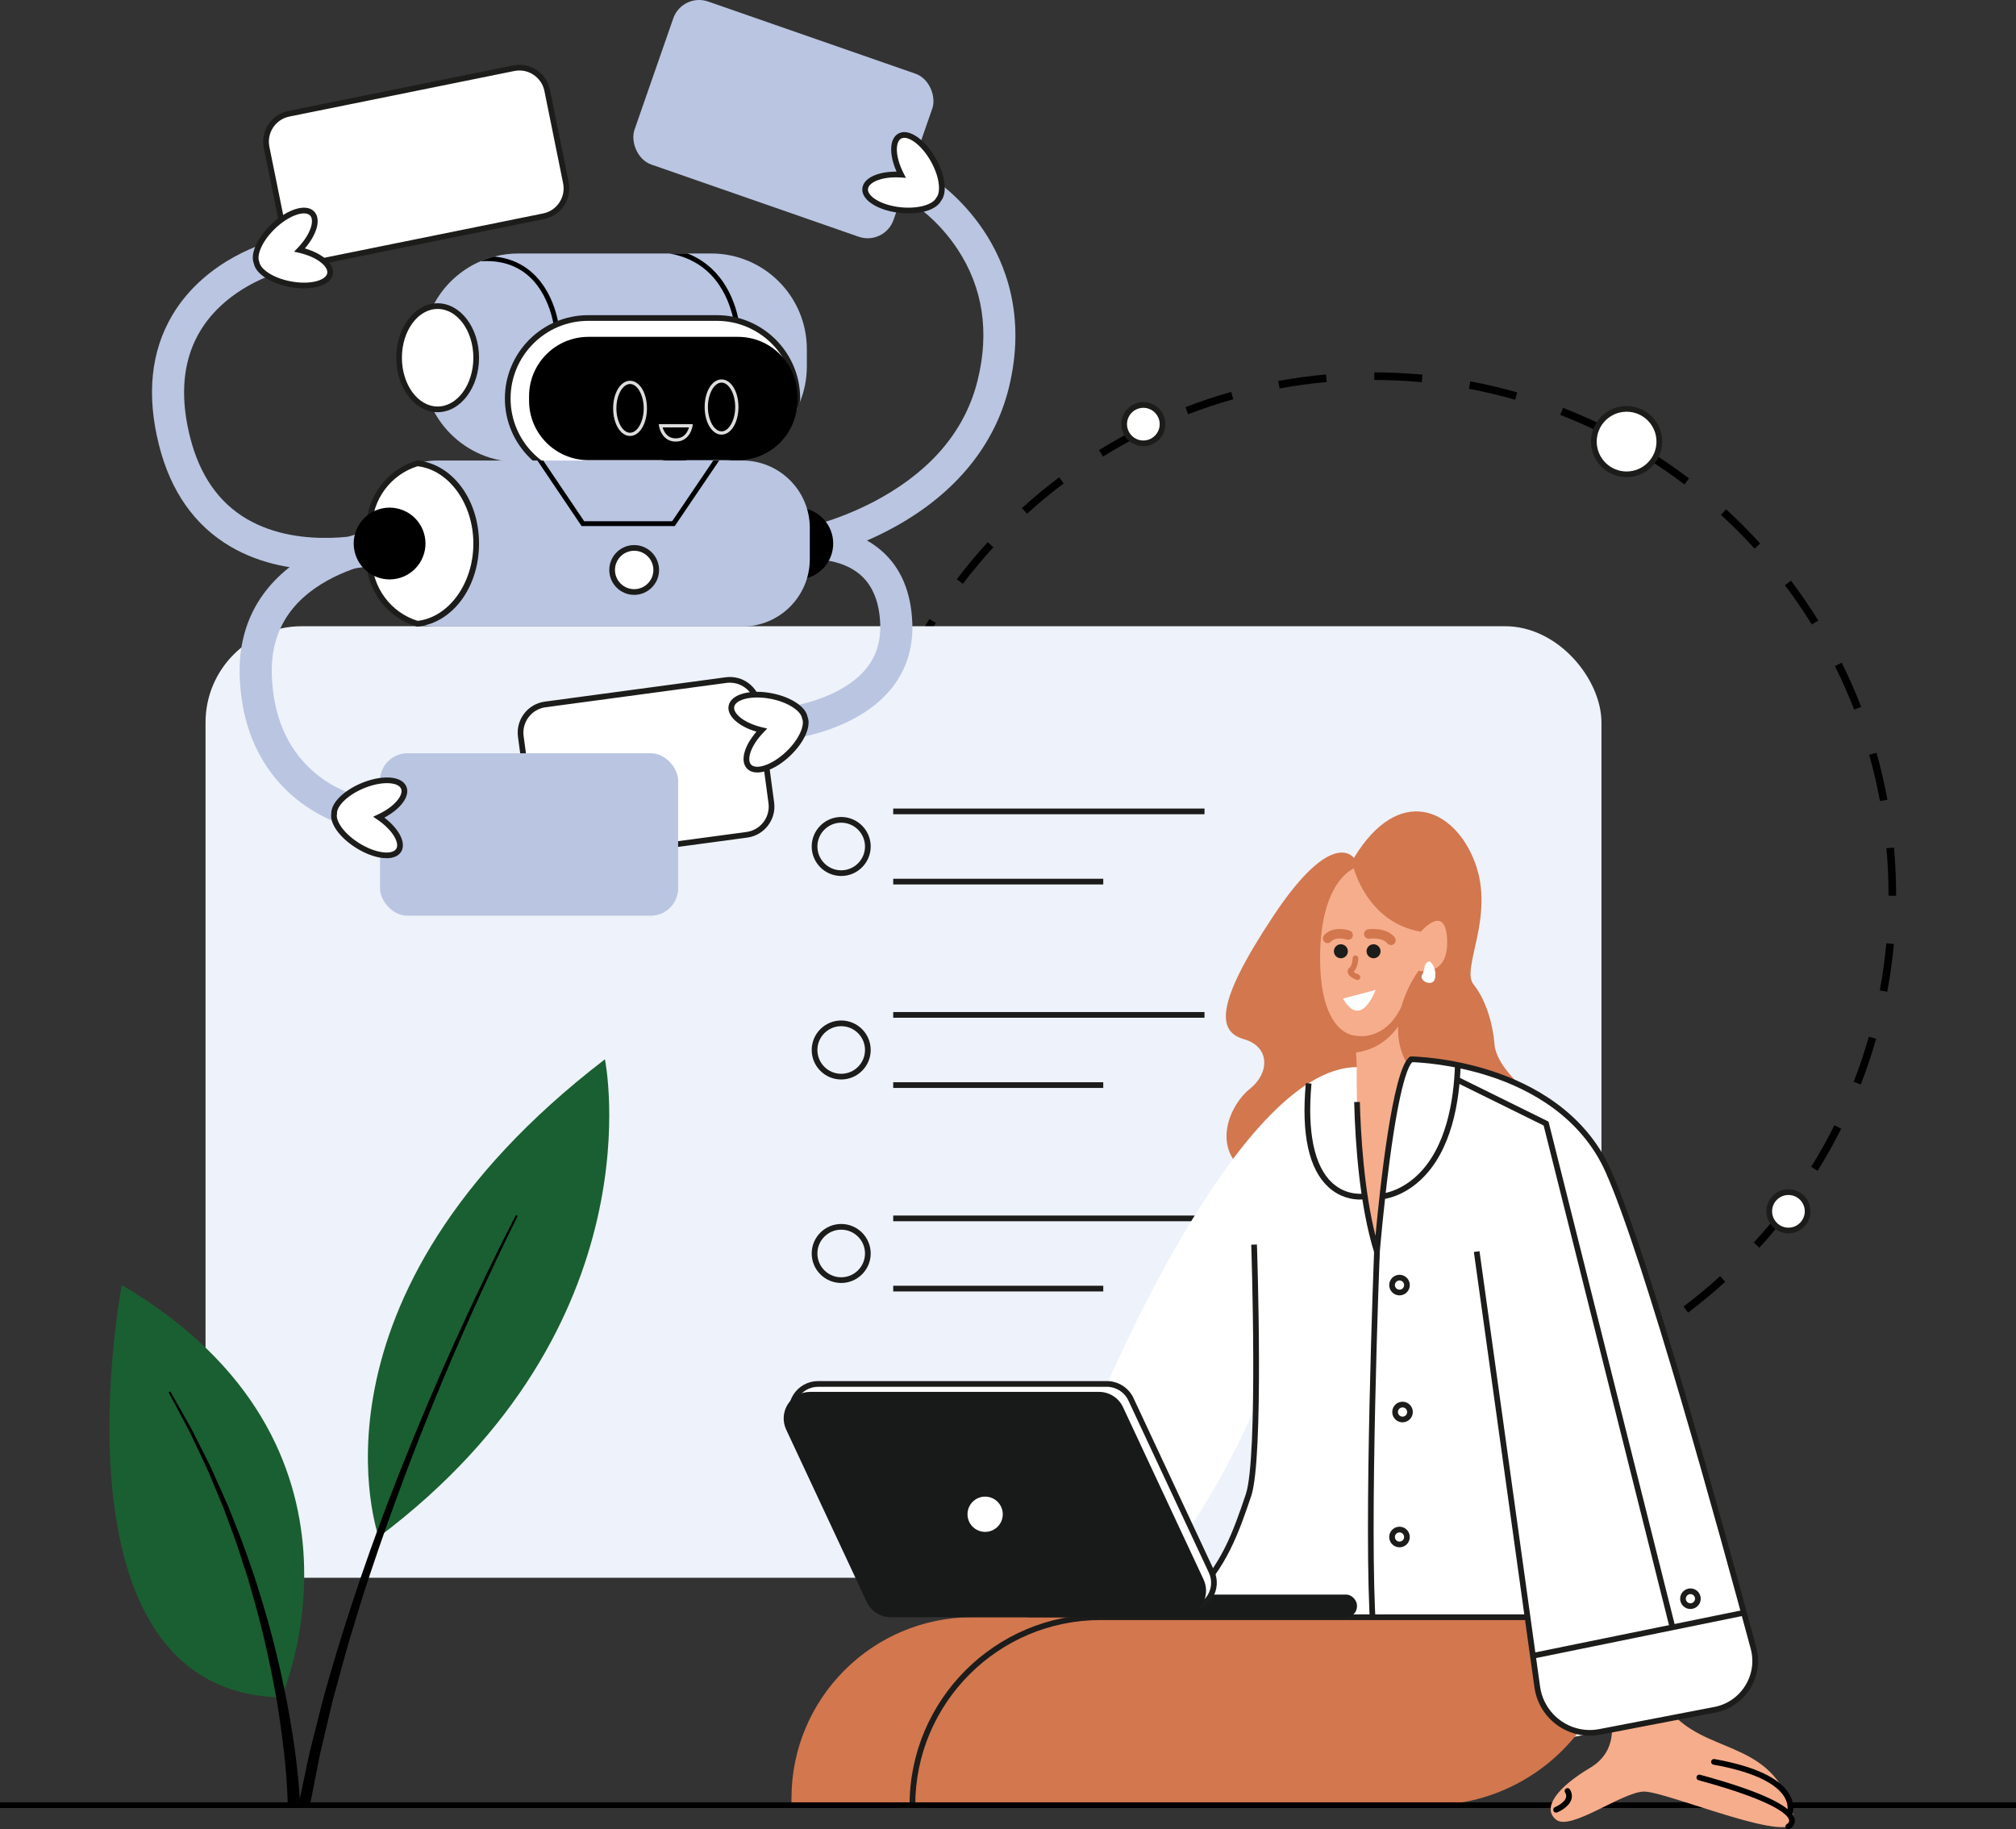 <?xml version="1.0" encoding="UTF-8"?><svg id="_レイヤー_2" xmlns="http://www.w3.org/2000/svg" viewBox="0 0 1104.39 1002.09"><rect x="0" y="0" width="1104.39" height="1002.09" fill="#333333" stroke="none"/><defs><style>.cls-1{fill:#eef2fa;}.cls-2{fill:#b9c5e1;}.cls-3{fill:#1a5f31;}.cls-4{fill:#f6ad8b;}.cls-5{fill:#fff;}.cls-6{fill:#ddd;}.cls-7{fill:#181919;}.cls-8{fill:#1c1c1b;}.cls-9{fill:#d2774e;}.cls-10{fill:#000001;}</style></defs><g id="_倨_2"><path class="cls-10" d="M752.18,776.72c-8.8,0-17.69-.41-26.41-1.22l.38-4.14c8.6.79,17.36,1.19,26.03,1.2v4.15ZM778.59,775.54l-.38-4.14c8.63-.78,17.32-1.98,25.81-3.55l.76,4.09c-8.62,1.6-17.43,2.81-26.2,3.6ZM699.57,771.87c-8.64-1.61-17.3-3.64-25.74-6.04l1.14-4c8.32,2.37,16.85,4.37,25.37,5.96l-.76,4.08ZM830.54,765.92l-1.13-4c8.33-2.36,16.64-5.14,24.72-8.26l1.5,3.87c-8.19,3.17-16.63,5.99-25.08,8.38ZM648.76,757.41c-8.18-3.17-16.31-6.78-24.18-10.7l1.86-3.72c7.75,3.87,15.77,7.42,23.83,10.55l-1.5,3.87ZM879.82,746.86l-1.85-3.72c7.75-3.86,15.41-8.12,22.77-12.69l2.19,3.53c-7.47,4.63-15.25,8.96-23.11,12.87ZM601.49,733.82c-7.46-4.63-14.79-9.67-21.8-14.97l2.51-3.31c6.9,5.22,14.13,10.19,21.48,14.75l-2.19,3.53ZM924.75,719.03l-2.5-3.32c6.91-5.22,13.66-10.82,20.06-16.65l2.8,3.07c-6.49,5.91-13.34,11.6-20.35,16.89ZM559.36,701.93c-6.49-5.92-12.78-12.22-18.7-18.71l3.07-2.8c5.83,6.4,12.03,12.6,18.43,18.44l-2.8,3.07ZM963.82,683.46l-3.07-2.8c5.84-6.4,11.46-13.13,16.68-20.03l3.31,2.51c-5.3,7-10.99,13.83-16.92,20.32ZM523.76,662.89c-5.3-7.01-10.33-14.35-14.96-21.81l3.53-2.19c4.56,7.35,9.52,14.59,14.75,21.5l-3.31,2.51ZM995.72,641.34l-3.53-2.19c4.57-7.36,8.85-15.01,12.72-22.74l3.72,1.86c-3.93,7.85-8.27,15.61-12.91,23.08ZM495.91,617.97c-3.92-7.87-7.52-16.01-10.69-24.19l3.87-1.5c3.13,8.07,6.67,16.09,10.54,23.84l-3.72,1.85ZM1019.35,594.09l-3.87-1.51c3.14-8.07,5.93-16.38,8.3-24.7l4,1.14c-2.41,8.44-5.24,16.88-8.43,25.07ZM476.82,568.7c-2.4-8.44-4.43-17.11-6.03-25.75l4.08-.76c1.58,8.52,3.58,17.05,5.94,25.37l-4,1.13ZM1033.84,543.28l-4.08-.76c1.59-8.49,2.8-17.18,3.6-25.81l4.14.38c-.81,8.76-2.04,17.57-3.65,26.19ZM467.17,516.76c-.8-8.72-1.2-17.61-1.2-26.41v-.66s4.16,0,4.16,0v.66c0,8.67.4,17.43,1.18,26.03l-4.14.38ZM1038.72,490.68h-4.15v-.33c0-8.57-.39-17.22-1.16-25.71l4.14-.37c.78,8.61,1.17,17.39,1.17,26.08v.33ZM471.37,463.66l-4.14-.39c.82-8.76,2.06-17.57,3.68-26.18l4.08.77c-1.6,8.49-2.82,17.18-3.63,25.8ZM1029.87,438.83c-1.57-8.52-3.56-17.05-5.91-25.38l4-1.13c2.39,8.45,4.41,17.11,6,25.75l-4.09.75ZM481,412.5l-3.99-1.14c2.42-8.44,5.26-16.87,8.46-25.06l3.87,1.51c-3.15,8.06-5.95,16.37-8.33,24.69ZM1015.71,388.73c-3.12-8.07-6.65-16.1-10.51-23.85l3.72-1.85c3.91,7.87,7.5,16.02,10.66,24.21l-3.88,1.5ZM499.92,364l-3.71-1.86c3.93-7.85,8.29-15.61,12.94-23.06l3.53,2.2c-4.58,7.35-8.87,15-12.75,22.73ZM992.53,342.09c-4.55-7.36-9.51-14.6-14.72-21.51l3.32-2.5c5.29,7.02,10.32,14.36,14.94,21.83l-3.53,2.19ZM527.46,319.81l-3.31-2.51c5.31-6.99,11.01-13.82,16.95-20.3l3.06,2.81c-5.85,6.39-11.47,13.12-16.7,20.01ZM961.18,300.51c-5.83-6.41-12.02-12.62-18.41-18.46l2.8-3.07c6.48,5.93,12.76,12.23,18.68,18.73l-3.07,2.8ZM562.63,281.41l-2.79-3.08c6.5-5.91,13.36-11.58,20.37-16.87l2.5,3.32c-6.91,5.21-13.67,10.8-20.08,16.62ZM922.75,265.37c-6.9-5.23-14.12-10.21-21.47-14.78l2.2-3.53c7.45,4.64,14.78,9.69,21.78,15l-2.51,3.31ZM604.23,250.08l-2.18-3.53c7.48-4.62,15.26-8.94,23.12-12.85l1.85,3.72c-7.75,3.85-15.42,8.11-22.79,12.66ZM878.55,237.85c-7.74-3.88-15.76-7.44-23.81-10.57l1.51-3.87c8.18,3.18,16.31,6.79,24.17,10.73l-1.86,3.71ZM650.87,226.92l-1.49-3.88c8.2-3.16,16.64-5.97,25.09-8.35l1.13,4c-8.33,2.35-16.65,5.12-24.73,8.23ZM830.04,218.96c-8.32-2.38-16.85-4.39-25.36-5.99l.76-4.08c8.64,1.62,17.29,3.66,25.74,6.08l-1.14,3.99ZM700.98,212.79l-.75-4.09c8.62-1.59,17.44-2.79,26.2-3.57l.37,4.14c-8.63.77-17.32,1.96-25.82,3.52ZM778.87,209.36c-8.59-.8-17.35-1.21-26.03-1.23v-4.15c8.82.02,17.7.44,26.42,1.25l-.39,4.14Z"/><rect class="cls-5" x="149.6" y="49.03" width="156.86" height="82.73" rx="15" ry="15" transform="translate(-13.41 47.06) rotate(-11.45)"/><path class="cls-8" d="M171.54,145.28c-7.98,0-15.15-5.62-16.79-13.74l-10.24-50.55c-1.88-9.26,4.13-18.32,13.39-20.2l123.2-24.95c4.49-.91,9.06-.02,12.87,2.51,3.81,2.53,6.42,6.39,7.32,10.88l10.24,50.55c.91,4.49.02,9.06-2.51,12.87-2.53,3.81-6.39,6.42-10.88,7.32l-123.2,24.95c-1.14.23-2.28.34-3.41.34ZM284.53,38.62c-.93,0-1.88.09-2.81.28l-123.2,24.95c-7.58,1.53-12.49,8.95-10.96,16.52l10.24,50.55c1.53,7.58,8.95,12.49,16.52,10.96l123.2-24.95c3.67-.74,6.83-2.87,8.9-5.99,2.07-3.12,2.8-6.86,2.06-10.53l-10.24-50.55c-.74-3.67-2.87-6.83-5.99-8.9-2.32-1.54-4.99-2.34-7.72-2.34Z"/><rect class="cls-2" x="354.04" y="17.97" width="150.25" height="94.57" rx="15" ry="15" transform="translate(45.29 -137.44) rotate(19.19)"/><rect class="cls-1" x="112.59" y="343.04" width="764.71" height="521.24" rx="52.73" ry="52.73"/><polygon class="cls-4" points="728.44 549.28 743.39 692.5 774.34 692.5 783.01 531.74 728.44 549.28"/><path class="cls-4" d="M741.68,475.76s-19.18,4.39-20.74,48.03c-1.56,43.63,21.47,43.52,21.47,43.52,0,0,16.15,1.45,27.28-11.68l26.27-24.71-3.56-41.63-50.72-13.52Z"/><rect class="cls-8" x="489.31" y="665.86" width="170.53" height="3.12"/><rect class="cls-8" x="489.31" y="704.32" width="115.07" height="3.12"/><path class="cls-8" d="M460.82,702.8c-8.91,0-16.16-7.25-16.16-16.16s7.25-16.16,16.16-16.16,16.16,7.25,16.16,16.16-7.25,16.16-16.16,16.16ZM460.82,673.6c-7.19,0-13.04,5.85-13.04,13.04s5.85,13.04,13.04,13.04,13.04-5.85,13.04-13.04-5.85-13.04-13.04-13.04Z"/><path class="cls-9" d="M741.68,475.76s7.42,29.66,36.67,34.61c0,0,13.6-16.07,14.42,4.53.82,20.6-15.66,16.89-15.66,16.89,0,0-23.48,30.9-2.47,56.44,21.01,25.54,43.67-5.77,58.5,6.59,0,0-13.6-11.95-14.42-22.66-.82-10.71-4.53-24.31-11.54-32.96-7-8.65,11.95-37.08.82-66.74-11.12-29.66-41.61-43.26-66.33-2.47,0,0-11.54-17.3-44.08,31.72-32.55,49.03-30.49,63.45-16.07,67.57,14.42,4.12,13.95,18.67,3.2,27.15-10.75,8.48-20.92,31.39-3.11,44.96l61.64-56.84-.85-17.25s-19.23,0-19.23-42.42,18.49-49.13,18.49-49.13Z"/><path class="cls-5" d="M600.85,771.26s76-186.45,142.41-186.71c0,0-1.49,60.94,11.04,101.11,0,0,8.11-98.02,18.79-105.39,0,0,80.91.79,107.87,61.12,21.11,47.24,62.58,198.1,79.59,261.35,4.11,15.3-5.63,30.86-21.19,33.85l-93.01,17.89-215.39-61.81s64.03-34.24,56.03-120.5c0,0-28.01,64.92-52.47,83.15l-33.66-84.06Z"/><rect class="cls-5" x="288.34" y="378.83" width="131.16" height="85.49" rx="15" ry="15" transform="translate(-53.06 50.97) rotate(-7.66)"/><path class="cls-8" d="M307.95,472.31c-3.73,0-7.34-1.21-10.36-3.51-3.64-2.78-5.98-6.8-6.59-11.34l-7.25-53.85c-1.26-9.36,5.33-18.01,14.7-19.27l99.11-13.34c9.37-1.26,18.01,5.33,19.27,14.7l7.25,53.85c1.26,9.36-5.33,18.01-14.7,19.27l-99.11,13.34c-.78.1-1.55.16-2.32.16ZM399.86,373.96c-.62,0-1.25.04-1.88.13l-99.11,13.34c-7.66,1.03-13.06,8.1-12.03,15.77l7.25,53.85c.5,3.71,2.41,7.01,5.39,9.28,2.98,2.27,6.67,3.25,10.37,2.75l99.11-13.34c7.66-1.03,13.06-8.1,12.03-15.77l-7.25-53.85c-.95-7.03-6.98-12.15-13.89-12.15Z"/><rect class="cls-2" x="208.19" y="412.62" width="163.29" height="88.99" rx="15" ry="15"/><path class="cls-2" d="M192.3,453.05c-.62-.13-15.3-3.44-30.06-15.42-13.57-11.01-29.95-31.74-30.94-67.91-.81-29.53,13.24-52.93,40.64-67.69,19.83-10.68,39.7-12.95,40.54-13.04l1.92,17.47c-.17.02-17.71,2.08-34.55,11.27-21.18,11.56-31.6,28.89-30.98,51.51,1.52,55.58,45.35,66.22,47.22,66.64l-3.78,17.16Z"/><path class="cls-8" d="M750.79,893.31c-4.03-54.21,1.89-206.18,1.95-207.71l3.11.12c-.06,1.53-5.98,153.33-1.96,207.36l-3.11.23Z"/><path class="cls-2" d="M430,405.23l-1.68-17.49.84,8.75-.85-8.74c.15-.01,14.88-1.54,28.96-8.48,17.37-8.56,25.53-20.75,24.94-37.27-.43-12.01-4.05-21.09-10.76-26.99-11.34-9.98-28.43-8.53-28.6-8.52l-2.54-17.36c.19-.04,20.47-4.17,42.38-16.47,28.51-16.01,46.31-37.68,52.89-64.4,6.54-26.57,2.84-50.71-11.01-71.73-10.54-16-23.33-24.21-23.45-24.29l9.34-14.88c.63.4,15.67,9.92,28.33,28.82,11.71,17.48,23.62,46.64,13.86,86.29-7.72,31.35-29.1,57.56-61.84,75.79-5.49,3.06-10.85,5.65-15.88,7.83,2.74,1.53,5.44,3.38,7.99,5.61,10.58,9.22,16.25,22.58,16.86,39.69.85,23.66-11.33,42.29-35.2,53.89-16.9,8.21-33.85,9.91-34.56,9.98Z"/><path class="cls-2" d="M178.26,312.22c-15.61,0-34.8-2.71-52.04-12.84-19.51-11.47-32.65-30.08-39.06-55.3-7.02-27.63-4.54-51.74,7.37-71.66,18.57-31.07,53.28-40.03,54.75-40.39l4.25,17.05c-.15.04-17.69,4.63-32.36,18.23-19,17.6-24.72,41.98-16.97,72.46,5.21,20.51,15.62,35.48,30.94,44.48,30.05,17.66,69.36,7.53,69.75,7.43l4.5,16.98c-1,.26-13.87,3.58-31.12,3.58Z"/><path class="cls-9" d="M532.72,885.89h287.22v3.82c0,54.71-44.42,99.14-99.14,99.14h-287.22v-3.82c0-54.71,44.42-99.14,99.14-99.14Z"/><path class="cls-9" d="M864.89,948.6c-18.81,24.48-48.39,40.25-81.65,40.25h-283.39c0-56.86,46.1-102.96,102.96-102.96h234l5.33,38.28c1.74,12.5,11.16,21.98,22.75,24.43Z"/><path class="cls-8" d="M501.4,988.85h-3.12c0-57.63,46.89-104.52,104.52-104.52h234v3.12h-234c-55.92,0-101.41,45.49-101.41,101.41Z"/><path class="cls-2" d="M442,191.28v9.37c0,28.96-23.47,52.43-52.43,52.43h-105.59c-28.96,0-52.43-23.47-52.43-52.43v-9.37c0-21.6,13.06-40.15,31.71-48.17,2.4-1.04,4.91-1.9,7.48-2.57,4.23-1.1,8.67-1.69,13.24-1.69h105.59c28.96,0,52.43,23.47,52.43,52.43Z"/><path class="cls-10" d="M306.45,181.03l-2.65.21c-.02-.21-1.86-21.04-16.38-31.8-6.51-4.83-14.6-6.95-24.15-6.33,2.4-1.04,4.91-1.9,7.48-2.57,6.95.65,13.06,2.91,18.27,6.78,15.5,11.5,17.37,32.81,17.44,33.72Z"/><path class="cls-10" d="M405.37,181.07l-2.66.14c0-.2-1.27-20.43-15.7-33.02-5.59-4.86-12.4-7.98-20.38-9.34h10.01c4.5,1.77,8.55,4.22,12.14,7.35,15.29,13.34,16.55,33.99,16.6,34.86Z"/><path class="cls-5" d="M392.69,174.21h-70.46c-24.35,0-44.09,19.74-44.09,44.09h0c0,24.35,19.74,44.09,44.09,44.09,0,0,114.55-19.74,114.55-44.09h0c0-24.35-19.74-44.09-44.09-44.09Z"/><path class="cls-8" d="M322.36,263.94h-.13c-25.17,0-45.65-20.48-45.65-45.65s20.48-45.65,45.65-45.65h70.46c25.17,0,45.65,20.48,45.65,45.65,0,10.88-19.65,21.88-58.41,32.68-28.38,7.91-57.14,12.9-57.43,12.95l-.13.02ZM322.23,175.76c-23.45,0-42.53,19.08-42.53,42.53s19.01,42.46,42.4,42.53c31.6-5.46,113.12-23.66,113.12-42.53,0-23.45-19.08-42.53-42.53-42.53h-70.46Z"/><circle class="cls-10" cx="436.78" cy="297.73" r="19.66" transform="translate(-82.6 396.05) rotate(-45)"/><path class="cls-2" d="M443.62,289.24v16.99c0,20.42-16.54,36.97-36.97,36.97h-167.43c-3.65,0-7.19-.53-10.52-1.52-15.29-4.53-26.45-18.68-26.45-35.45v-16.99c0-16.75,11.15-30.91,26.44-35.44,3.34-.99,6.88-1.53,10.54-1.53h167.43c20.42,0,36.97,16.55,36.97,36.97Z"/><path class="cls-5" d="M260.86,297.74c0,23.06-14.14,42-32.17,43.94-15.29-4.53-26.45-18.68-26.45-35.45v-16.99c0-16.75,11.15-30.91,26.44-35.44,18.03,1.92,32.18,20.86,32.18,43.94Z"/><path class="cls-8" d="M228.55,343.26l-.3-.09c-16.23-4.81-27.57-20-27.57-36.94v-16.99c0-16.94,11.33-32.12,27.55-36.93l.3-.09.31.03c19.14,2.03,33.58,21.59,33.58,45.49s-14.43,43.43-33.56,45.49l-.31.03ZM228.82,255.38c-14.75,4.52-25.02,18.4-25.02,33.86v16.99c0,15.47,10.28,29.35,25.04,33.87,17.11-2.04,30.47-20.57,30.47-42.35s-13.36-40.33-30.48-42.35Z"/><circle class="cls-10" cx="213.43" cy="297.73" r="19.66" transform="translate(-143.32 380.98) rotate(-67.5)"/><circle class="cls-5" cx="347.41" cy="312.22" r="12.08" transform="translate(-119.02 337.11) rotate(-45)"/><path class="cls-8" d="M347.41,325.86c-7.52,0-13.64-6.12-13.64-13.64s6.12-13.64,13.64-13.64,13.64,6.12,13.64,13.64-6.12,13.64-13.64,13.64ZM347.41,301.7c-5.8,0-10.52,4.72-10.52,10.52s4.72,10.52,10.52,10.52,10.52-4.72,10.52-10.52-4.72-10.52-10.52-10.52Z"/><ellipse class="cls-5" cx="239.74" cy="195.96" rx="21.13" ry="28.28"/><path class="cls-8" d="M239.74,225.79c-12.51,0-22.68-13.38-22.68-29.83s10.18-29.83,22.68-29.83,22.68,13.38,22.68,29.83-10.18,29.83-22.68,29.83ZM239.74,169.24c-10.79,0-19.57,11.99-19.57,26.72s8.78,26.72,19.57,26.72,19.57-11.99,19.57-26.72-8.78-26.72-19.57-26.72Z"/><polygon class="cls-2" points="396.47 248.59 393.97 252.27 390.74 252.27 394.26 247.09 396.47 248.59"/><polygon class="cls-10" points="393.97 252.27 369.64 288.17 318.6 288.17 294.39 252.27 297.59 252.27 320.01 285.51 368.23 285.51 390.74 252.27 393.97 252.27"/><path class="cls-5" d="M207.56,447.64c9.55-4.44,15.58-11.48,13.61-16.17-2.07-4.94-12.2-5.39-22.63-1.02-9.33,3.91-15.72,10.36-15.48,15.21-.99,4.75,4.26,12.13,12.82,17.49,9.59,6,19.66,7.19,22.5,2.66,2.7-4.31-2.11-12.24-10.82-18.17Z"/><path class="cls-8" d="M211.79,470.12c-.73,0-1.51-.05-2.31-.14-4.47-.53-9.6-2.48-14.42-5.51-9.02-5.65-14.55-13.4-13.56-18.94-.11-5.63,6.61-12.4,16.44-16.52,5.25-2.2,10.62-3.3,15.12-3.1,4.91.22,8.3,1.98,9.55,4.95,2.16,5.15-2.85,12.08-12.05,17.02,8.29,6.36,12.11,14.01,9.15,18.75-1.43,2.28-4.2,3.49-7.91,3.49ZM211.98,429c-3.85,0-8.37,1.01-12.84,2.88-9.32,3.91-14.71,10.03-14.53,13.7v.2s-.03.2-.03.2c-.75,3.59,3.58,10.5,12.12,15.85,4.44,2.78,9.11,4.58,13.13,5.05,3.56.42,6.2-.27,7.22-1.9,1.9-3.03-1.53-10.03-10.38-16.05l-2.27-1.54,2.49-1.16c9.7-4.51,14.21-10.86,12.83-14.16-.74-1.77-3.23-2.89-6.81-3.05-.31-.01-.62-.02-.94-.02Z"/><path class="cls-5" d="M431.85,412.8c7.32-6.99,10.98-15.29,9.02-19.74-.77-4.79-8.31-9.81-18.23-11.76-11.1-2.18-20.93.31-21.96,5.56-.98,4.99,6.34,10.67,16.6,13.1-7.33,7.56-10.45,16.29-6.93,19.97,3.7,3.87,13.32.68,21.5-7.13Z"/><path class="cls-8" d="M414.84,423.14c-2.35,0-4.27-.72-5.62-2.13-3.86-4.04-1.66-12.3,5.18-20.2-10.01-2.98-16.32-8.76-15.24-14.24.62-3.16,3.59-5.57,8.35-6.78,4.37-1.11,9.85-1.11,15.44,0,10.44,2.05,18.38,7.31,19.43,12.84,2.12,5.22-1.74,13.94-9.45,21.31h0c-4.12,3.93-8.74,6.88-13.02,8.3-1.84.61-3.54.91-5.07.91ZM414.79,382.07c-2.36,0-4.57.25-6.52.74-3.48.88-5.69,2.47-6.06,4.36-.69,3.51,5.01,8.82,15.43,11.28l2.67.63-1.91,1.97c-7.45,7.68-9.39,15.22-6.93,17.81,1.33,1.39,4.05,1.54,7.45.41,3.85-1.28,8.05-3.97,11.85-7.6,7.31-6.98,10.15-14.63,8.67-17.98l-.11-.38c-.58-3.62-7.09-8.53-16.99-10.47-2.6-.51-5.15-.77-7.56-.77Z"/><path class="cls-5" d="M149.52,124.17c-7.29,7.02-10.91,15.34-8.94,19.78.79,4.79,8.36,9.77,18.28,11.68,11.11,2.13,20.93-.4,21.94-5.65.96-4.99-6.39-10.65-16.65-13.03,7.3-7.59,10.38-16.34,6.85-20-3.71-3.86-13.33-.62-21.47,7.23Z"/><path class="cls-8" d="M166.56,157.95c-2.56,0-5.27-.26-8-.79-10.45-2.01-18.41-7.24-19.48-12.76-2.14-5.21,1.68-13.95,9.36-21.35,4.1-3.95,8.71-6.92,12.98-8.36,4.66-1.57,8.45-1.15,10.69,1.17,3.88,4.02,1.71,12.29-5.09,20.22,10.03,2.94,16.36,8.69,15.3,14.18-.61,3.17-3.56,5.59-8.32,6.81-2.23.58-4.76.86-7.44.86ZM166.53,116.88c-1.19,0-2.58.26-4.11.77-3.84,1.29-8.04,4.01-11.81,7.65h0c-7.28,7.01-10.09,14.67-8.6,18.02l.11.38c.6,3.62,7.13,8.5,17.03,10.4,5.15.99,10.15.98,14.07-.03,3.48-.9,5.68-2.49,6.04-4.38.68-3.51-5.05-8.8-15.47-11.22l-2.67-.62,1.9-1.98c7.42-7.71,9.33-15.26,6.85-17.84-.74-.76-1.89-1.15-3.35-1.15Z"/><path class="cls-5" d="M493.31,115.09c10.06,1.04,18.76-1.55,20.88-5.92,3.15-3.69,2.08-12.69-2.86-21.5-5.53-9.86-13.8-15.74-18.47-13.12-4.44,2.49-4.02,11.75.78,21.13-10.51-.68-19.18,2.61-19.7,7.67-.55,5.32,8.12,10.58,19.37,11.75Z"/><path class="cls-8" d="M497.76,116.88c-1.49,0-3.03-.08-4.6-.24h0c-5.67-.59-10.91-2.19-14.76-4.53-4.2-2.55-6.33-5.72-6-8.93.57-5.5,8.13-9.16,18.41-9.16.11,0,.22,0,.33,0-4.22-9.56-3.91-18.1.97-20.84,2.81-1.58,6.57-.88,10.57,1.97,3.67,2.61,7.23,6.78,10.02,11.75,5.2,9.28,6.34,18.74,2.82,23.12-2.22,4.26-9.18,6.86-17.75,6.86ZM493.47,113.54c10.05,1.04,17.72-1.75,19.32-5.05l.22-.33c2.38-2.79,1.9-10.93-3.04-19.72-2.57-4.57-5.8-8.39-9.1-10.73-2.93-2.08-5.57-2.73-7.25-1.79-3.12,1.75-3.47,9.53,1.41,19.06l1.25,2.44-2.74-.18c-10.68-.7-17.68,2.72-18.05,6.27-.2,1.91,1.45,4.08,4.52,5.94,3.47,2.1,8.25,3.56,13.46,4.1h0Z"/><path class="cls-10" d="M322.35,184.52h81.91c17.95,0,32.52,14.57,32.52,32.52v2.51c0,17.95-14.57,32.52-32.52,32.52h-81.91c-17.95,0-32.52-14.57-32.52-32.52v-2.51c0-17.95,14.57-32.52,32.52-32.52Z"/><path class="cls-6" d="M345.15,238.82c-5.19,0-9.26-6.64-9.26-15.12s4.07-15.12,9.26-15.12,9.26,6.64,9.26,15.12-4.07,15.12-9.26,15.12ZM345.15,210.35c-4.06,0-7.48,6.11-7.48,13.35s3.43,13.35,7.48,13.35,7.48-6.11,7.48-13.35-3.43-13.35-7.48-13.35Z"/><path class="cls-6" d="M395.28,238.08c-5.19,0-9.26-6.64-9.26-15.12s4.07-15.12,9.26-15.12,9.26,6.64,9.26,15.12-4.07,15.12-9.26,15.12ZM395.28,209.6c-4.06,0-7.48,6.11-7.48,13.35s3.43,13.35,7.48,13.35,7.48-6.11,7.48-13.35-3.43-13.35-7.48-13.35Z"/><path class="cls-6" d="M370.21,241.9c-7.94,0-9.18-8.47-9.19-8.55l-.14-1.01h18.64l-.14,1.01c-.01.09-1.24,8.55-9.19,8.55ZM363,234.12c.54,1.95,2.25,6.01,7.21,6.01s6.67-4.06,7.21-6.01h-14.42Z"/><rect class="cls-10" y="987.29" width="1104.39" height="3.12"/><path class="cls-4" d="M918.01,940.7l-34.94,6.72c.01,6.65-2.23,15.17-11.97,20.96-18.12,10.78-26.54,22.04-18.66,28.41,7.88,6.37,35.69-14.89,47.93-15.38,12.25-.49,86.43,31.63,82.4,14.4-9.66-41.33-43.77-34.64-64.76-55.11Z"/><path class="cls-8" d="M870.88,950.79c-2.12,0-4.23-.22-6.32-.67-12.56-2.66-22.19-13-23.97-25.74l-33.19-238.57,3.09-.43,33.19,238.57c1.6,11.44,10.25,20.73,21.54,23.12,3.58.77,7.25.8,10.9.1l62.96-12.11c7.1-1.37,13.11-5.49,16.94-11.61,3.83-6.12,4.9-13.33,3.03-20.3-16.9-62.84-58.48-214.07-79.5-261.13-13.68-30.61-41.83-45.35-63.03-52.31-20.97-6.89-39.49-7.77-42.89-7.87-2.06,2-6.75,11.41-12.39,54.08-3.32,25.1-5.36,49.63-5.38,49.87l-.66,7.97-2.38-7.63c-7.95-25.46-10.36-58.88-10.99-82.43l3.11-.08c.46,17.21,2.19,48.11,8.56,73.4,2.31-25.02,9.28-91.54,18.71-98.04l.41-.28h.49c.2,0,20.74.29,44.3,8.02,21.83,7.16,50.83,22.34,64.99,54.03,21.11,47.25,62.75,198.68,79.67,261.59,2.1,7.82.89,15.9-3.4,22.76-4.23,6.77-11.16,11.51-19,13.02l-62.96,12.11c-1.94.37-3.89.56-5.82.56Z"/><path class="cls-8" d="M653.42,876.88l-2.14-2.26c17.92-16.97,24.36-35.95,31.18-56.06,6.85-20.2,3.03-135.55,2.99-136.72l3.11-.11c.16,4.77,3.88,117.09-3.15,137.82-6.64,19.58-13.51,39.82-31.99,57.32Z"/><line class="cls-5" x1="839.75" y1="907.05" x2="955.34" y2="883.46"/><rect class="cls-8" x="838.56" y="893.69" width="117.97" height="3.12" transform="translate(-160.82 197.45) rotate(-11.53)"/><path class="cls-8" d="M757.37,656.91l-.24-3.11c.09,0,9.54-.85,19.11-9.84,16.12-15.14,20.21-41.33,20.81-60.63l3.11.1c-.62,19.99-4.93,47.14-21.97,62.97-10.35,9.62-20.4,10.47-20.82,10.5Z"/><path class="cls-8" d="M745,657.1c-3.85,0-10.87-.94-17.26-6.8-10.78-9.88-14.95-29.06-12.39-56.98l3.1.28c-2.43,26.48,1.5,45.28,11.35,54.35,8.05,7.43,17.49,5.88,17.58,5.86l.55,3.07c-.14.02-1.22.21-2.93.21Z"/><rect class="cls-7" x="558.26" y="873.5" width="185.12" height="12.39" rx="5.97" ry="5.97"/><path class="cls-5" d="M650.47,881.55h-158.18c-5.64,0-10.78-3.27-13.17-8.38l-44.11-94.37c-4.5-9.64,2.53-20.69,13.17-20.69h158.18c5.64,0,10.78,3.27,13.17,8.38l44.11,94.37c4.5,9.64-2.53,20.69-13.17,20.69Z"/><path class="cls-8" d="M650.47,883.1h-158.18c-6.22,0-11.94-3.64-14.58-9.28l-44.11-94.37c-2.34-5.01-1.97-10.79,1-15.46,2.97-4.67,8.05-7.45,13.58-7.45h158.18c6.22,0,11.94,3.64,14.58,9.28l44.11,94.37c2.34,5.01,1.97,10.79-1,15.45-2.97,4.67-8.04,7.45-13.58,7.45ZM448.19,759.67c-4.46,0-8.55,2.25-10.95,6.01-2.4,3.76-2.7,8.42-.81,12.46l44.11,94.37c2.12,4.55,6.74,7.48,11.76,7.48h158.18c4.46,0,8.55-2.25,10.95-6.01,2.4-3.76,2.7-8.42.81-12.46l-44.11-94.37c-2.12-4.55-6.74-7.48-11.76-7.48h-158.18Z"/><path class="cls-7" d="M646.15,885.89h-158.18c-5.64,0-10.78-3.27-13.17-8.38l-44.11-94.37c-4.5-9.64,2.53-20.69,13.17-20.69h158.18c5.64,0,10.78,3.27,13.17,8.38l44.11,94.37c4.5,9.64-2.53,20.69-13.17,20.69Z"/><circle class="cls-5" cx="539.67" cy="829.49" r="9.66"/><path class="cls-8" d="M766.68,709.59c-2.24,0-4.37-1.35-5.25-3.55-1.15-2.89.26-6.18,3.15-7.33,1.4-.56,2.94-.54,4.32.06,1.38.6,2.45,1.69,3.01,3.09.56,1.4.54,2.93-.06,4.32-.59,1.38-1.69,2.45-3.09,3.01-.68.27-1.39.4-2.08.4ZM766.67,701.42c-.32,0-.63.06-.94.18-1.29.52-1.93,1.99-1.41,3.28.52,1.29,1.99,1.93,3.28,1.41,1.29-.52,1.93-1.99,1.41-3.28-.25-.63-.73-1.12-1.35-1.39-.32-.14-.66-.21-1-.21Z"/><path class="cls-8" d="M926.05,881.39c-2.24,0-4.37-1.35-5.25-3.55-1.15-2.89.26-6.18,3.15-7.33,2.89-1.15,6.18.26,7.33,3.15,1.15,2.89-.26,6.18-3.15,7.33h0c-.68.27-1.39.4-2.08.4ZM926.04,873.22c-.31,0-.63.06-.93.18-.63.25-1.12.73-1.39,1.35-.27.62-.28,1.31-.03,1.93.52,1.29,1.99,1.92,3.28,1.41h0c1.29-.52,1.93-1.99,1.41-3.28-.39-.99-1.35-1.59-2.35-1.59Z"/><path class="cls-8" d="M768.32,779.13c-1.23,0-2.42-.4-3.41-1.16h0c-1.2-.91-1.97-2.24-2.17-3.73-.2-1.49.19-2.98,1.1-4.18.91-1.2,2.24-1.97,3.73-2.17,1.49-.2,2.98.19,4.17,1.1,2.47,1.89,2.95,5.43,1.07,7.91-.91,1.2-2.24,1.97-3.73,2.17-.26.03-.51.05-.77.05ZM766.8,775.5c.54.41,1.2.59,1.87.49.67-.09,1.26-.44,1.67-.97.84-1.11.63-2.7-.48-3.54-.54-.41-1.2-.59-1.87-.49-.67.09-1.26.44-1.67.97-.41.54-.59,1.2-.49,1.87.09.67.44,1.26.97,1.67Z"/><path class="cls-8" d="M766.66,847.59c-1.19,0-2.39-.38-3.41-1.15h0c-1.2-.91-1.97-2.24-2.17-3.73-.2-1.49.19-2.98,1.1-4.18s2.24-1.97,3.73-2.17c1.49-.2,2.98.19,4.17,1.1,2.47,1.89,2.95,5.43,1.07,7.91-1.11,1.45-2.79,2.22-4.5,2.22ZM765.14,843.96c1.11.84,2.7.63,3.54-.48.84-1.11.63-2.7-.48-3.54-.54-.41-1.2-.58-1.87-.49-.67.09-1.26.44-1.67.97-.41.54-.59,1.2-.49,1.87.09.67.44,1.26.97,1.67Z"/><polygon class="cls-8" points="914.7 891.82 845.62 616.54 797.91 593 799.29 590.21 848.29 614.39 917.72 891.06 914.7 891.82"/><rect class="cls-8" x="489.31" y="442.91" width="170.53" height="3.12"/><rect class="cls-8" x="489.31" y="481.37" width="115.07" height="3.12"/><path class="cls-8" d="M460.82,479.85c-8.91,0-16.16-7.25-16.16-16.16s7.25-16.16,16.16-16.16,16.16,7.25,16.16,16.16-7.25,16.16-16.16,16.16ZM460.82,450.66c-7.19,0-13.04,5.85-13.04,13.04s5.85,13.04,13.04,13.04,13.04-5.85,13.04-13.04-5.85-13.04-13.04-13.04Z"/><rect class="cls-8" x="489.31" y="554.38" width="170.53" height="3.12"/><rect class="cls-8" x="489.31" y="592.84" width="115.07" height="3.12"/><path class="cls-8" d="M460.82,591.33c-8.91,0-16.16-7.25-16.16-16.16s7.25-16.16,16.16-16.16,16.16,7.25,16.16,16.16-7.25,16.16-16.16,16.16ZM460.82,562.13c-7.19,0-13.04,5.85-13.04,13.04s5.85,13.04,13.04,13.04,13.04-5.85,13.04-13.04-5.85-13.04-13.04-13.04Z"/><path class="cls-10" d="M852.44,992.93c-.61,0-1.2-.36-1.44-.97-.33-.8.05-1.71.85-2.03,1.39-.58,5.17-2.62,5.99-5.13.31-.95.15-1.91-.48-2.93-.45-.73-.23-1.69.5-2.14.73-.45,1.69-.23,2.14.5,1.11,1.8,1.39,3.71.8,5.54-1.4,4.33-7.12,6.78-7.77,7.05-.19.08-.39.12-.59.12Z"/><path class="cls-10" d="M979.66,1002.09c-.57,0-1.11-.31-1.39-.85-.39-.76-.09-1.69.66-2.09.08-.04,1.34-.76,1.2-1.98-.24-2.05-4.52-9.7-49.63-21.99-.83-.23-1.32-1.08-1.09-1.91.23-.83,1.08-1.32,1.91-1.09,33.69,9.18,51.16,17.48,51.91,24.69.28,2.69-1.67,4.44-2.87,5.05-.23.12-.47.17-.71.17Z"/><path class="cls-10" d="M980.33,994.95c-.2,0-.4-.04-.6-.12-.79-.33-1.16-1.24-.84-2.03.07-.17,1.35-3.55-1.14-8.03-3.14-5.64-12.46-13.35-39.09-18.11-.85-.15-1.41-.96-1.26-1.81.15-.85.97-1.41,1.81-1.26,22.46,4.01,36.37,10.67,41.34,19.8,3.17,5.82,1.3,10.41,1.22,10.6-.25.6-.83.96-1.44.96Z"/><path class="cls-5" d="M783.01,526.69c-3.34.5-2.12,4.41-4.01,7.44-1.89,3.03,5.91,6.96,7.09,1.85,1.17-5.11-2.18-9.43-3.08-9.29Z"/><path class="cls-3" d="M207.47,841.95s-47.07-130.51,123.91-261.68c0,0,30.12,145.94-123.91,261.68Z"/><path class="cls-3" d="M154.13,929.8s61.3-138.34-87.41-225.85c0,0-42.93,223.2,87.41,225.85Z"/><path class="cls-10" d="M157.62,987.37c-.55-18.1-2.94-36.77-5.82-54.72-3.09-17.76-7.1-36.59-11.98-53.97-1.21-4.21-2.83-10.06-4.05-14.2-1.14-3.5-3.42-10.55-4.56-14.04-2.03-6.58-6.41-17.8-8.75-24.32-2-4.99-5.04-12.07-7.1-17.05-2.59-6.44-7.96-17.14-10.87-23.47-3.06-6.2-8.89-16.7-12.12-22.87,0,0,.9-.52.9-.52l7.3,12.91c1.35,2.45,4.25,7.34,5.4,9.73,3.08,6.3,8.73,16.92,11.48,23.3,2.19,4.99,5.41,11.99,7.54,16.96,2.52,6.52,7.19,17.67,9.39,24.24,2.27,6.53,5.21,14.52,7.14,21.12,7.45,23.38,13.42,48.06,17.55,72.24,2.49,14.74,4.44,29.5,5.27,44.53,0,0-6.72.15-6.72.15h0Z"/><path class="cls-10" d="M283.6,666.1c-33.39,67.35-61.96,137.41-85.07,208.94-2.84,9.56-6.61,21.3-9.28,30.86-.96,3.53-6.19,22.7-7.05,25.89-2.04,8.58-4.77,20.12-6.81,28.7-1.18,5.92-4.49,22.87-5.69,28.92,0,0-6.1-1.11-6.1-1.11.93-4.34,4.8-22.65,5.61-26.43.26-1.33.88-3.95,1.23-5.26,1.93-7.61,4.7-18.61,6.62-26.17,9.93-35.85,22.18-72.74,35.45-107.5,17.97-46.93,38.11-93.08,60.4-138.12,3.19-6.43,6.43-12.84,9.76-19.2l.92.48h0Z"/><circle class="cls-5" cx="891.07" cy="241.9" r="17.93"/><path class="cls-8" d="M891.07,261.39c-10.75,0-19.49-8.74-19.49-19.49s8.74-19.49,19.49-19.49,19.49,8.74,19.49,19.49-8.74,19.49-19.49,19.49ZM891.07,225.53c-9.03,0-16.37,7.35-16.37,16.37s7.34,16.37,16.37,16.37,16.37-7.35,16.37-16.37-7.34-16.37-16.37-16.37Z"/><circle class="cls-5" cx="979.73" cy="663.56" r="10.51"/><path class="cls-8" d="M979.73,675.62c-6.65,0-12.07-5.41-12.07-12.07s5.41-12.07,12.07-12.07,12.07,5.41,12.07,12.07-5.41,12.07-12.07,12.07ZM979.73,654.6c-4.94,0-8.95,4.02-8.95,8.95s4.02,8.95,8.95,8.95,8.95-4.02,8.95-8.95-4.02-8.95-8.95-8.95Z"/><circle class="cls-5" cx="626.34" cy="232.35" r="10.51" transform="translate(-36.63 150.12) rotate(-13.28)"/><path class="cls-8" d="M626.34,244.41c-6.65,0-12.07-5.41-12.07-12.07s5.41-12.07,12.07-12.07,12.07,5.41,12.07,12.07-5.41,12.07-12.07,12.07ZM626.34,223.4c-4.94,0-8.95,4.02-8.95,8.95s4.02,8.95,8.95,8.95,8.95-4.02,8.95-8.95-4.02-8.95-8.95-8.95Z"/><path class="cls-9" d="M742.41,567.3s15.89,3.86,25.29-15.83l1.99,4.15s-7.91,20.73-30.6,21.17l3.32-9.49Z"/><path class="cls-8" d="M748.62,521.09c0,2.11,1.71,3.83,3.83,3.83s3.83-1.71,3.83-3.83-1.71-3.83-3.83-3.83-3.83,1.71-3.83,3.83Z"/><circle class="cls-8" cx="734.55" cy="521.09" r="3.83"/><path class="cls-9" d="M761.99,517.68c-.76,0-1.51-.33-2.02-.96-2.34-2.89-7.83-2.79-9.75-2.51-1.41.21-2.74-.77-2.95-2.18-.21-1.42.76-2.73,2.17-2.95.4-.06,9.87-1.43,14.57,4.38.9,1.12.73,2.75-.39,3.65-.48.39-1.06.58-1.63.58Z"/><path class="cls-9" d="M727.28,516.62c-.63,0-1.26-.23-1.76-.69-1.05-.97-1.12-2.62-.15-3.67,5.11-5.53,13.64-2.62,14-2.49,1.35.48,2.06,1.96,1.59,3.31-.48,1.35-1.95,2.06-3.3,1.59-.12-.04-5.7-1.89-8.47,1.11-.51.55-1.21.83-1.91.83Z"/><path class="cls-9" d="M743.67,536.83c-.18,0-.37-.03-.56-.1-1.33-.51-4.48-1.94-4.84-4.1-.09-.55-.08-1.62,1.05-2.56,1.35-1.14,1.65-4.17,1.65-5.14,0-.86.69-1.56,1.55-1.56h0c.86,0,1.55.69,1.56,1.55,0,.52-.05,5.03-2.57,7.37.48.45,1.64,1.12,2.71,1.54.8.31,1.2,1.21.89,2.01-.24.62-.83,1-1.45,1Z"/><path class="cls-5" d="M735.72,547l17.82-4.72s-7.86,22.04-17.82,4.72Z"/></g></svg>